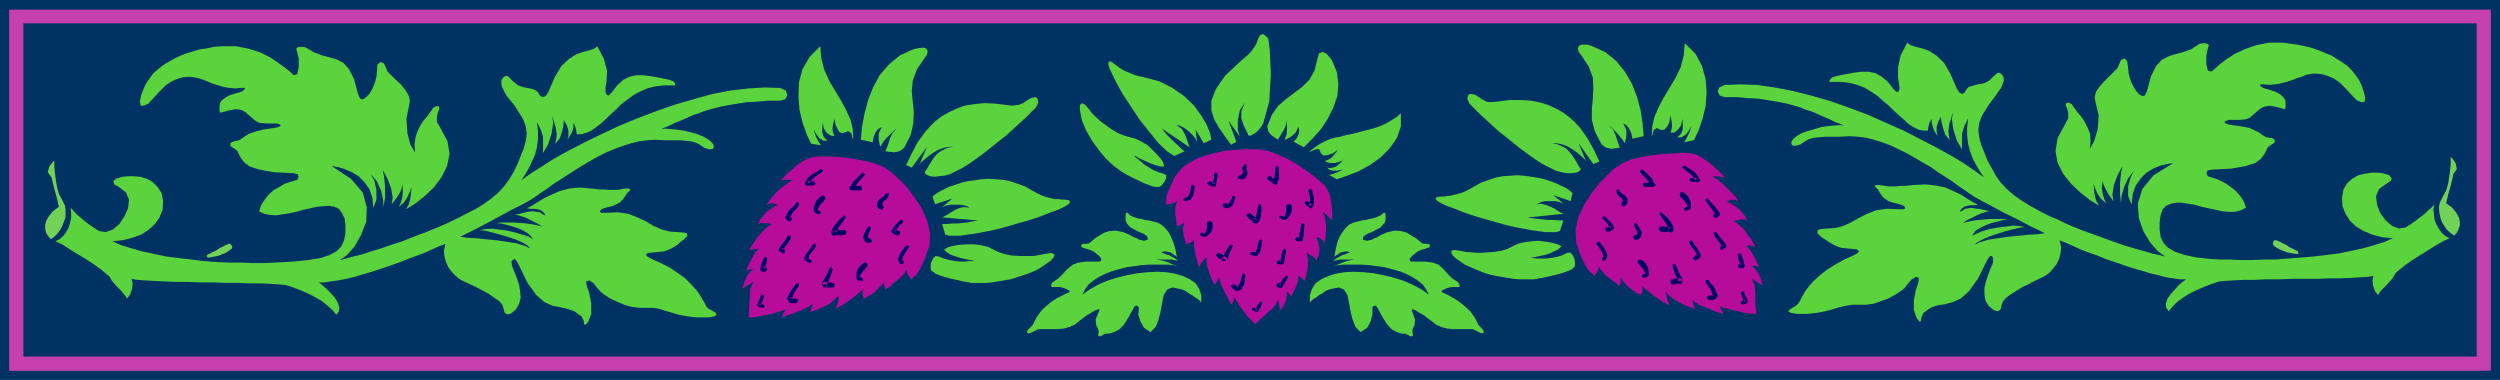 <svg xmlns="http://www.w3.org/2000/svg" width="4.922in" height="71.808" fill-rule="evenodd" stroke-linecap="round" preserveAspectRatio="none" viewBox="0 0 4922 748"><style>.pen1{stroke:none}.brush2{fill:#003363}.brush4{fill:#5bd33d}.brush5{fill:#b70c99}.brush6{fill:#006}.brush7{fill:#72d156}</style><path d="M0 702V0h4922v748H0v-46z" class="pen1 brush2"/><path d="M18 702V19h4886v711H18v-28z" class="pen1" style="fill:#c63faf"/><path d="M1482 702h3394V46H46v656h1436z" class="pen1 brush2"/><path d="m1597 283-9-19-8-23-6-25-2-27 1-27 7-26 14-24 21-21 2 24 6 23 10 22 12 20 12 20 10 19 8 18 4 18 1 20-1-2-3-11-6-4-7 3-5 1-3-1h-1l-2-2-3-5-4-8-2-12-3 11-1 9 1 7 3 7-7-1-8-5-6-9-2-12-1 11v10l3 8 7 7h-8l-8-5-6-8-5-9 4 13 5 10 4 6 1 2-19-3zm98-8 2-25 5-26 7-27 10-25 13-24 18-21 22-18 26-12 9-2 8-1h5l4 2 2 3v4l-1 5-4 5-16 24-8 22-2 21 2 20 2 21-1 22-5 23-13 25-5 4-5 3-5 1-5 1-5-1h-5l-4-1h-3l5-12 4-13 5-11 9-10-1 1-4 3-5 5-5 5-6 6-5 6-4 6-2 5-2-4-2-10v-12l6-13-7 4-5 6-4 10-2 10-23-5zm89 50 5-10 5-11 6-11 6-12 8-11 8-11 10-11 10-10 12-9 14-8 15-7 16-6 19-3 20-2 22 1 24 3 9 1 8-1 6-1 5-2 4-2 4-3 5-3 5-3 9-2 4 4 1 7-3 7-2 3-5 5-7 7-9 9-10 9-12 11-13 12-14 11-15 12-15 12-15 11-14 10-14 9-14 7-12 6-11 3-11 1-9 1-7-1-6-2-3-2-2-2v-3l2-2 5-9 5-8 5-8 5-6 7-6 7-4 9-4 11-2h-9l-10 2-11 4-10 6-10 7-8 7-7 6-3 6 16-38-30 41-11-5zm52 62 6-5 8-5 8-4 10-5 12-4 12-4 12-3 14-2 14-2 14-1 15 1 14 1 15 3 14 5 14 5 14 8 9 5 10 5 9 3 8 2 8 2h8l6 1h6l8 1 3 3-3 5-8 5-13 6-14 5-15 6-17 6-16 5-18 5-17 5-18 5-17 4-16 3-16 3-15 2-13 2h-22l-8-2-6-21h10l10-1h11l10-1 9-1 9-2 6-1 5-1-70-6 6-3 7-4 6-4 7-4 7-3 7-2h7l7 1-5-3-7-2-8-1h-19l-8 2-7 3-5 4 25-21-34 11-5-15zm23 104 7-4 11-3 12-2 15-1h14l14 2 13 3 10 5 10 5 12 4 14 3 15 1h29l12-2 10-2 13-2 6 3-1 5-6 7-10 7-10 7-11 6-12 5-12 4-12 4-13 4-12 2-12 2-12 2-11 1h-30l-9-2-7-1-13-3-13-3-11-3-9-3-8-3-5-4-4-3-1-5 1-10 4-8 5-5 6 1 10 4 11 3 11 2 10 1h10l8-1h6l4-1-8-1-9-2-10-2-9-3-9-3-7-4-5-4-2-3z" class="pen1 brush4"/><path d="m1602 309 13-1h18l20 1 23 3 23 4 21 5 20 8 15 10 14 13 16 16 15 20 14 21 11 24 6 25-1 25-9 26-9 20-7 11-6 5-5 5-3-4-3-5-3-5v-6l-3 6-5 6-6 6-6 5-7 5-5 5-5 4-4 3-2-4-1-5-1-4 1-4-4 7-5 5-6 6-5 5-6 4-6 3-4 3-4 2-2-5-1-6v-5l2-4-6 6-8 7-8 6-8 6-9 6-7 4-5 3-4 2 4-10 2-8v-8l-6 6-7 6-8 6-9 4-9 4-7 3-6 2-4 2 2-7 2-5 1-4 1-2-6 5-8 4-10 5-10 4-9 3-9 3-6 3-4 1 2-5 3-6 2-3 1-2-8 3-10 3-10 3-11 2-10 2-10 2-8 1h-6l1-19 1-19 1-17 6-15-8 5-7 4-4 3-2 1 3-12 5-11 6-9 7-6h-5l-4 1-4 1h-1l6-13 6-12 6-10 7-7h-5l-6 1-6 1h-2l4-7 5-7 5-8 6-7 6-7 6-6 6-5 6-3-5-2-9-1h-8l-5 3 3-7 4-6 5-6 5-6 6-4 6-4 5-3 5-2-5-3-6-1-6 1-5 3 5-8 6-8 8-9 8-8 9-6 7-6 7-4 4-1h-19l-6 1h-2l7-6 7-8 9-7 8-7 9-7 9-5 9-4 8-2z" class="pen1 brush5"/><path d="m1697 547-1-1h-3l-1-1 3-5 3-5 4-4 4-5 1-1 1-2v-2l-1-2-1-1-2-1h-2l-2 1-6 5-4 5-3 7-1 7v7l3 3 6 1h3l1-1v-3l-1-1-1-1zm-83-132h-1l-2-1h-1l-1-1 3-5 3-5 4-4 4-5 1-1 1-2v-2l-1-2-2-1-1-1h-2l-2 1-6 5-4 5-3 7-2 7v3l1 4 3 3 6 1h3l1-1v-3l-1-1-1-1zm0-81-8 5-8 5-7 6-5 8-1 1v4l1 1 2 1 1 1h3l1-1h-2 11l2-1 1-2v-2l-1-2-2-1h-3l-2-1h-3l-7 2 5-1h-1l2 6 2-5 5-6 6-5 6-4 6-4 1-1 1-1v-2l-1-1-1-1h-3l-1 1zm-46 65-4 6-5 4-5 5-4 6-1 2 2-1-2 1-1 2-1 1-1 2v3l2 1 1 2 2 1 1 1 2 1h2l1-1 1-2 1-2v-1l-1-2-1-1-1 1v1l-1 1-1 1v-5l1-2-2 5 1-1h1v-1h1l3-5h-1l4-5 4-4 4-5 3-5 1-1v-1l-1-1-1-1-1-1h-2l-1 1zm-17 66-4 6-4 6-5 6-4 6-1 1v3l1 1 1 1h1l2 1 1 1 1 1 1 1h2l1-1 1-1 1-2v-1l-1-2-1-1-4-3 1 1-1-1 1 5 3-4h-1l4-5 4-5 3-5 3-5v-4l-1-1h-4l-1 1zm16 94-4 6-4 5-4 6-3 7-1 2-1 1v3l1 1 1 4 1 1h1l3 2h10l2-1 1-2 1-1v-2l-1-2-2-1h-2l-8-1 2 1-1-1 2 4-1-3v-1l-1-1-1-1 1 5 2-6v1l1-6 4-6 3-5 4-5v-4l-1-1h-4l-1 1zm130-218-6 6-6 6-6 6-4 8v3l1 1 1 1h3l2-1 1-1 4-7 4-6 5-5 5-6 1-1 1-1v-1l-1-1-1-1-1-1h-2l-1 1zm-37 85-7 6-5 6-6 7-4 7-1 5v4l1 1 1 1 1 1h5v-1h17l1-1 2-1 1-2v-3l-1-2-2-1h-14l-9 2 6 1-1-1 2 3 1-4h-1v1l4-7 4-6 5-6 3-6h1l1-1v-2l-1-1-1-1-1-1-1 1-1 1zm-27 103-3 6-3 7-4 7-4 6v2l-1 2v1l1 2 2 1v1h1l-3-4v3l1 2 2 1h4l2-1 1-2v-3l-3 5h1-1l3 1h11l2-1 1-1v-5l-2-2h-3l-1-1h-3l-9-1h-2l-2 1-1 1-1 2v1h10v-2l-1-2-1-1h-1l3 2 3-6 3-7 2-6 2-7v-1l-1-2v-1h-4l-1 1v1zm-33-47-4 6-4 6-5 6-3 6v5-2 4h2l2 1 1 1 2 1 1 1 1 1h3l1-1 1-1v-2l-1-1-1-1v-1h-1l-1-1-3-2 1 3v-3l-1-1v3l2-5h-1v1l3-6 4-5 4-4 3-6v-3l-1-1-1-1h-2l-1 1-1 1zm-96 26-2 5-2 5-2 5-1 6v2l1 2 1 1h1l1 1h5l2-1 1-2 1-1v-2l-1-2-2-1h-5 1-1l4 4v-3l1-4 2-5 1-4v-7l-1-1h-3l-1 1-1 1zm280-24-7 8-6 9-3 10 4 8 2 1h3l1-1 1-1 1-2-1-1-1-2h-2v-1l2-7 3-6 4-6 4-5 1-1v-2l-1-1-1-1h-3l-1 1zm-12-50-4 4-5 5-4 5-3 5-1 1v2l1 2 1 1h2-2v-1l2 2 3 2 3 1h4l2-1 1-1v-5l-2-1h-1l-1-1h-3l-5-3 3 5 2-3 2-4 3-4 3-3 4-4 1-1v-2l-1-1-1-1-2-1-1 1-1 1zm-274 148-1 4-2 4-2 4-1 4 1-1h-1v1h-1v4l1 1h1l1 1-2-2 1 1v1h1v1h5l1 1h3l1-1 1-1v-1l-1-2-1-1-1-1-3-1h-3l2 1v-1l-1-1h-2l1 6 3-6 1-3 2-3 1-3 1-3v-3l-1-1h-4l-1 1z" class="pen1 brush6"/><path d="m1676 374 4 1h14l2-1 1-2v-3l-1-2-2-1h-14l-4 1h-1l-2 1-1 2v2l1 1 2 1h1zm68 7-2 4-3 2-3 2-4 3-3 3-1 3-1 4v4l1 2 1 2 2 1 3 1 1 1 2-1h1l1-2 1-1v-2l-1-1-1-1-1-4 2-4 4-3 3-2 1-2 1-2 1-2 1-2v-3l-1-1h-4l-1 1zm-35 66-3 4-2 4-2 4-2 4v7l1 1-1-1 1 1v2h1l1 1-1-2v2l1 1 1 1 1 1 1 1h7l2-1 1-1v-3l-1-2-2-1-4-2h-1l3 2-1-2v-1h-1l-1-1 1 2v-2h-1v-1l1 3v-4l1-3 1-4 2-3 1-3 1-1v-1l-1-1-1-1-1-1h-2l-1 1z" class="pen1 brush6"/><path d="m1163 371 9 1 9 1h9l9 1h15l7-1 5-1 9-1 5 1 1 2-4 4-3 3-2 3-3 5-3 4-5 5-7 4-9 4-13 3-8 3-3 4 2 3h10l24-1 20 3 18 7 17 8 15 9 16 7 16 4 17 1 11 1 6 2v5l-7 7-6 4-5 5-6 4-7 4-7 3-8 3-10 1-11 1-9 1-5 2 1 4 8 5 20 9 18 9 16 11 14 10 12 12 10 11 7 10 6 10 4 7 3 6 4 4 8 4 6 4 2 4-5 3-11 2h-22l-18-2-17-3-14-4-14-4-12-4-13-2h-27l-15-2-14-4-14-6-13-6-11-7-9-7-6-7-8-10-8-5-6 2 1 8 5 15 4 20v21l-6 16-6 6-2-2-1-7-4-8-14-10-14-5-14-3-15-3-16-7-16-14-18-25-19-39-5-7-4 1-3 4 1 8 2 6 4 9 4 11 4 12 2 13 1 12-3 12-6 11-11 9-7 1-5-4-2-9-2-6-6-7-9-6-11-8-13-7-13-7-13-6-13-6-7-4-7-6-7-7-7-9-5-11-3-11-1-12 3-13-13 5-13 6-16 7-16 6-16 6-18 7-17 6-18 6-18 6-17 5-17 5-16 4-16 3-14 2-13 2h-11l7 6 8 7 8 8 8 9 6 10 3 9-1 8-5 7-7-9-10-9-11-9-14-8-13-7-14-6-13-5-11-4-8-2-12-1-15-1-19-1h-22l-23-1h-25l-25-1h-26l-25-1h-25l-22-1-21-1-17-1-15-1-10-2 2 9-1 11-4 11-6 8-3-5-4-5-5-6-5-5-5-5-5-6-4-5-3-6-7-6-11-9-14-10-15-10-17-10-16-10-14-9-13-6 8-4 7-6 6-8 5-9 3-10 2-10v-10l-1-9 3 3 4 5 5 5 7 6 7 6 9 7 10 7 11 7 13 2 14-5 13-11 10-15 7-16 2-17-6-14-14-11-9-5-2-6 5-5 13-4 10-1h12l13 1 13 4 11 6 10 10 8 12 3 16-1 17-6 15-9 13-12 11-15 10-17 6-20 5-20 2 18 8 20 6 21 6 23 5 24 5 24 3 25 3 25 3 25 2 25 1h24l23 1h23l20-1 20-1 17-1 29-3 24-4 18-6 13-7 10-10 5-11 3-14v-17l-2-14-5-10-6-8-9-4-10-2-11 1-13 1-13 3-14 3-14 4-14 3-13 2-13 2-12-1-11-2-10-5 4-12 7-11 8-10 10-9 11-6 10-6 9-3 7-2 9-3 3-6-2-5-8-2-39-2-28-5-19-6-11-8-7-9-4-8-3-6-5-4-8-5-1-6 5-3 8-2 5-1 3-2 4-3 6-4 7-4 12-4 15-4 21-3 6-1 5-2 2-1v-2l-3-2-5-1h-21l-12-1-8-4-7-6-7-6-7-6-8-4-11-1-15 3-11 3-4 1-1-4v-9l1-6 3-5 5-4 6-4 6-3 7-2 6-2 5-1 7-3 4-4v-2h-7l-12 1-12-1-11-2-10-3-10-3-10-4-10-4-9-3-10-2-10-1-11 1-10 3-12 5-12 8-12 12-14 15-8 9-9 4h-6l-2-8 3-13 4-11 5-11 7-10 7-10 9-8 10-8 11-7 11-6 12-6 13-5 13-4 14-4 14-2 14-3 15-1h28l25 5 22 7 20 10 16 11 14 10 10 8 6 6 7-2 3-14v-17l-3-13-2-6 3-3 6-1 9 1 17 10 16 6 15 4 14 4 13 7 11 12 10 20 8 30 4 8 5 2 6-4 7-7 6-10 5-12 3-12 1-10 1-14 6-5 7 3 4 9 3 7 7 7 9 9 10 9 8 10 7 11 3 11-2 11-5 25 2 28 6 23 9 15-1-16 2-14 4-12 6-12 6-9 7-8 5-7 3-4 4-6 6-3h5l1 5-3 7-2 9v10l7 12 14 26 4 25-5 24-11 22-15 20-18 17-19 15-18 11 5-8 3-10 2-12 1-14-3 9-5 11-7 11-10 8 4-8 3-10 1-13-1-14-1 7-3 9-7 11-10 13 2-13-3-18-7-19-10-18 3 13 2 20v22l-3 18-1-15-4-17-8-18-12-14 7 13 4 18v19l-6 16-2-20-6-17-10-14-11-11-13-8-14-6-13-4-13-2 38 25 23 27 8 29-1 28-10 26-13 23-15 17-14 10 12-3 14-4 17-4 18-6 20-6 20-7 22-7 22-9 22-8 22-9 21-9 21-10 19-10 18-9 16-10 14-10 14-12 12-13 10-14 9-15 7-15 6-15 6-15 4-15 2-14-2-14-5-14-8-13-8-13-9-11-8-10-5-9-5-12v-9l3-5 4-3 3-1 3 1 3 3 4 4 4 4 4 3 5 4 6 2 6 2 6 1 5 1 5 1 5 2 3 2 3 2 1 3 4 5 5 2 5-2 5-7 13-30 13-22 15-14 14-9 14-5 12-3 9-3 7-5 13 25 6 23-1 21-2 13v8l2 5 4 2 6-6 11-14 12-11 12-6 13-3h15l15 2 17 3 19 4 8 3 3 4v4h-23l-17 2-15 4-14 6-13 7-12 9-12 9-10 10-11 10-9 9-10 9-9 7-10 7-9 4-10 3h-10v-3l-1-6-2-7-3-7v6l-1 8-4 9-7 11 2-8v-10l-3-10-6-11-1 12-3 12-4 12-9 11 2-10 1-9-2-13-7-23 2 14-3 20-7 22-10 17v-32l-4-13-8-16 2 18v16l-2 16-4 15-6 13-6 13-7 12-8 12 18-13 22-14 25-16 29-16 31-16 33-16 34-16 36-15 37-14 37-13 38-11 36-10 36-7 35-4 32-2 31 1 11 5 3 9-4 8-10 3h-24l-22 2-20 1-19 3-18 3-16 3-15 4-14 4-13 5-12 4-11 5-11 5-11 4-10 5-9 4-10 4 8-1 11 1 12 1 14 2 13 3 14 4 12 5 10 6 7 6 3 5v4l-2 3-5 1-5-1-6-2-6-4-6-4-7-3-8-2-10-1-12-1h-29l-19-1-16 1-16 2-16 4-16 5-16 6-17 7-16 8-16 9-15 9-16 10-14 9-14 9-14 9-12 9-12 8-10 7-9 6-16 9-22 11-24 13-24 13-23 12-18 9-12 6 13 2 18 1 20 2 21 2 20 3 19 3 16 5 11 5-6-6-10-6-14-6-15-5-17-5-15-4-13-3-10-1 10-2 14-1 15 2 16 2 16 4 14 4 12 4 8 5-3-5-6-6-8-5-10-5-12-4-11-3-12-3-10-1 10-1h25l13 1 13 1 12 2 10 2 7 2-9-6-8-4-8-4-8-4-7-2-6-2-5-1h-3l9-2 8-2 8-2 7-1h6l6 1 6 1 4 3 6 3v-2l-3-4-5-4-6-2-7-1h-8l-7-1 10-5 11-7 13-8 15-7 16-7 19-5 20-2 22 2zm1155 153-8-2-10-1h-38l-15 1-14 2-15 2-15 4-14 4-13 5-12 6-11 7-10 8-7 10-5 10 14-10 16-9 18-8 19-6 20-5 21-4 20-2 19-1 19 1 17 3 16 5 13 6 11 8 7 11 4 12v15l-3-4-5-4-5-3-5-4-6-3-5-4-6-3-6-2-16-3-10 4-7 11-3 15-3 17-4 16-6 15-10 10-13-9-7-13-4-13 1-9v-5l-3-3h-4l-3 4-11 20-9 14-9 9-8 4-8 3-6 1h-5l-4 2-5 3h-4l-1-3 1-5-1-6-4-8-1-11 7-17 1-3h-3l-6 2-8 5-9 5-9 7-8 6-6 5-11 5-12 3-12 1h-37l-4 2-4 2-4 2-4 2h-4l-2-1v-3l4-5 7-7 7-14 9-13 10-10 11-9 11-7 10-5 8-4 5-2 2-2-1-2-4-2-4-2-6-2-6-1h-14l-2-2 1-4 3-4 11-7 8-8 6-7 7-6 7-6 11-4 15-2h28l2-3v-3l-4-5-5-4-6-5-7-3-7-2-9-3-2-4 4-3h7l5-1 5-4 7-6 8-5 10-6 10-3 13-1 14 3 8 3 6 3 7 4 6 2 5 3 5 1 4 1 4-1 3-1 1-3-2-4-5-4-4-2-6-2-6-3-5-3-6-3-5-5-3-4-2-6v-9l1-5h3l3 3 2 2 4 2 5 2 6 2 7 1 7 2 8 1 8 2 8 2 8 4 7 6 7 8 5 9 5 12 4 13 3 16-2-2-3-2-3-2-4-3-4-1-5-1h-5l-5 2 3 1 3 1 4 2 5 1 5 3 4 2 5 3 4 4-3-1-5-1-4-1h-33 3l5 1 6 1 7 2 6 2 6 3 6 2 5 2zm308 0 8-2 10-1h38l15 1 14 2 15 2 15 4 14 4 13 5 12 6 11 7 10 8 7 10 5 10-14-10-17-9-18-8-19-6-20-5-20-4-20-2-20-1-18 1-18 3-15 5-13 6-11 8-7 11-4 12v15l3-4 5-4 5-3 5-4 6-3 5-4 6-3 6-2 16-3 10 4 7 11 3 15 3 17 4 16 6 15 10 10 13-9 7-13 3-13v-14l3-3h4l3 4 11 20 9 14 9 9 8 4 7 3 6 1h5l4 2 6 3h4l1-3-1-5v-6l4-8 1-11-6-17-1-3h3l5 2 8 5 9 5 9 7 8 6 6 5 11 5 12 3 12 1h38l4 2 4 2 4 2 4 2h4l1-1v-3l-3-5-7-7-7-14-9-13-11-10-11-9-11-7-9-5-8-4-5-2-2-2 1-2 4-2 4-2 6-2 6-1h14l1-2-1-4-3-4-11-7-8-8-6-7-6-6-7-6-11-4-15-2h-28l-3-3 1-3 4-5 5-4 6-5 7-3 7-2 9-3 2-4-4-3h-7l-5-1-5-4-7-6-9-5-9-6-11-3-13-1-14 3-7 3-7 3-6 4-6 2-5 3-5 1-5 1-4-1-3-1-1-3 2-4 6-4 4-2 6-2 5-3 6-3 6-3 4-5 4-4 2-6v-9l-1-5h-3l-3 3-3 2-4 2-5 2-6 2-6 1-8 2-8 1-8 2-8 2-8 4-7 6-6 8-6 9-5 12-3 13-3 16 2-2 3-2 3-2 4-3 4-1 5-1h5l5 2-3 1-3 1-4 2-5 1-5 3-4 2-5 3-4 4 3-1 5-1 4-1h33-4l-5 1-6 1-6 2-6 2-7 3-5 2-5 2z" class="pen1 brush4"/><path d="m412 507 5-1 6-1 5-1 6-2 5-2 5-2 5-3 5-4 2-1 1-2v-3l-1-2-2-2-2-1h-2l-2 1-5 2-5 3-5 2-4 3-5 3-5 2-5 3-5 2-1 1-1 1v2l1 1 1 1h3zM107 316v13l2 19 3 19 4 15 5 9 4 8 3 6 1 7v16l-3 8-3 8-4 8-6 8-6 6-7 5-5-6-4-6-2-8v-8l2-8 5-9 8-10 12-9-4-17-5-18-4-16-1-6-8-11 3-11 6-8 4-4z" class="pen1 brush7"/><path d="m3335 276 9-19 8-23 6-25 2-27-2-26-7-26-13-24-21-21-2 24-6 23-10 21-12 20-12 20-10 19-8 19-4 18-1 20 1-3 3-10 6-4 6 3 5 1 3-1h1l2-2 4-5 4-9 2-12 2 11 1 9-1 7-2 7h7l8-6 6-9 2-12 1 11v10l-3 8-8 8 9-1 8-5 6-8 5-9-4 13-5 10-4 7-1 2 19-4zm-99-8-2-25-4-26-7-26-10-26-14-24-17-21-21-17-26-12-9-3h-13l-4 2-2 3v4l1 5 4 5 16 24 8 22 1 21-1 20-2 21v21l6 23 13 25 5 4 5 3 5 1 5 1 5-1h5l3-1h3l-4-12-4-12-5-12-9-9 1 1 4 3 4 4 6 6 5 6 5 6 4 5 2 5 2-4 2-10v-12l-6-13 7 4 5 7 4 9 2 10 22-5zm-87 50-5-10-5-11-6-11-6-11-8-12-8-11-10-11-11-10-12-9-14-8-15-7-16-5-19-4-20-1h-22l-24 3-9 1h-7l-6-1-5-3-4-2-4-3-5-3-5-3-9-1-4 3-1 7 3 7 2 3 5 5 7 7 9 9 10 9 12 11 13 12 14 11 15 12 15 12 15 11 14 10 14 9 14 7 12 6 11 3 11 2h9l7-1 5-1 4-3 2-2v-2l-2-2-5-9-5-8-5-8-6-7-6-6-8-4-9-4-11-2h9l11 2 11 4 10 6 10 7 8 7 7 7 3 6-16-39 29 41 12-5zm-53 62-6-5-7-5-9-4-10-5-11-4-12-4-13-3-13-2-14-2-14-1-15 1-14 1-15 3-14 5-14 5-14 8-9 5-10 5-9 3-8 2-8 2-8 1-6 1h-6l-8 1-3 3 3 4 8 5 13 6 14 5 15 6 17 6 16 5 18 5 17 5 18 5 17 4 16 3 16 3 14 2 14 2h21l8-2 7-21h-10l-10-1h-11l-10-1-9-1-9-1-6-1-5-1 70-7-6-3-7-4-6-4-7-3-7-3-7-2-7-1-7 2 5-3 7-3 8-1h19l8 2 7 3 5 4-25-21 34 12 4-16zm-22 105-7-4-11-3-12-2-15-2-14 1-14 2-13 3-10 5-10 5-13 4-14 2-14 1-15 1-14-1-12-1-10-2-13-2-6 2 1 6 6 7 10 7 10 7 11 5 12 5 12 5 12 4 13 3 12 2 12 2 12 2 11 1h30l9-2 7-1 13-3 13-3 11-3 9-3 8-3 5-3 4-4 1-5-1-10-4-8-5-5-6 1-10 5-11 3-11 2-10 1h-18l-7-1-4-1 8-1 10-2 9-2 10-3 8-4 7-3 5-4 3-3z" class="pen1 brush4"/><path d="m3330 302-13-1-18 1-21 1-22 2-23 4-21 5-19 8-15 10-14 13-16 17-15 19-14 22-11 23-6 25 1 26 9 26 9 19 7 11 6 5 5 5 3-4 3-4 2-6 1-5 3 6 5 6 5 6 7 5 6 5 6 4 5 4 3 3 2-4 1-4v-9l4 7 5 6 5 5 6 5 6 4 5 4 5 2 3 2 3-5 1-6v-5l-2-3 6 6 8 6 8 7 8 5 8 6 7 4 6 3 4 2-4-10-2-8-1-6v-2l6 7 8 6 8 5 9 5 9 4 7 3 6 2 4 2-2-7-2-6-1-4-1-2 6 5 8 5 10 4 10 4 9 4 9 3 6 2 4 1-2-5-3-5-2-4-1-1 8 3 10 2 10 3 11 2 10 3 10 1 8 1h6l-2-19v-18l-1-18-6-15 8 6 7 4 4 3 2 1-3-13-5-11-7-9-6-5 5-1 4 1 4 1h1l-6-13-6-12-6-9-7-7 5-1 6 1 5 1h2l-4-6-4-8-6-7-5-8-6-7-7-6-6-5-6-3 6-1 9-2h8l5 3-3-7-4-6-5-6-6-6-6-4-6-4-5-3-5-2 5-3 7-1 6 1 5 3-5-8-7-8-8-8-8-8-8-7-8-6-6-4-5-1h11l9 1 6 1h2l-7-7-7-7-9-8-8-7-9-6-9-6-9-4-8-2z" class="pen1 brush5"/><path d="M3235 540h1l2-1h1l1-1-3-5-3-5-4-4-4-4-1-2-1-2v-1l1-2 1-1 2-1h2l2 1 6 4 4 6 3 6 1 7v7l-3 3-6 2h-1l-2-1-1-1v-3l1-1 1-1zm83-131 1-1 2-1h1l1-1-3-5-3-5-4-4-4-4-1-2-1-2v-1l1-2 1-2 2-1h2l2 1 6 5 4 5 3 7 1 7v7l-3 3-6 2h-1l-2-1-1-1v-3l1-1h1zm0-82 8 5 8 5 7 7 5 8 1 1v3l-2 1-1 1-1 1h-3l-1-1h2-11l-2-1-1-1v-3l1-2 2-1h8l7 1h-5l1-1-2 6-3-4h1l-5-6-6-5-6-5-6-4-1-1-1-1v-1l1-1 1-1 1-1h2l1 1zm46 66 4 5 5 5 4 4 4 6 2 3-2-2 2 1 1 2 1 1 1 2v4l-1 1-2 1-1 1-2 1-2 1h-2l-1-1-2-1v-3l1-2 1-1 1 1 1 1v1l1 1v-6l-1-2 2 5h-2v-1h-1v-1l-3-4-3-5-4-5-4-5-3-5-1-1v-2l1-1 1-1h2l1 1 1 1zm16 65 4 6 5 6 5 6 4 6 1 1v3l-1 1-1 1h-1l-1 1-2 1-1 1-1 1h-1l-2-1-1-1-1-1v-2l1-1 1-1 4-3h-1v5l-3-5h1l-4-5-4-5-3-4-3-6-1-1v-2l1-1 1-1h4v1zm-16 94 4 6 5 5 4 6 2 7 2 3 1 1v3l-1 1-2 3v1h-1l-3 2-2 1h-5l-2-1h-2l-2-1-1-2v-2l1-2 2-1h2l8-1h-3l2-1-3 4 2-2v-2l1-1v-1 5l-3-5h1l-2-6-3-5-4-5-3-6-1-1v-2l1-1 1-1h3l1 1zm-130-218 7 6 6 6 6 6 3 8v3l-1 1-1 1h-2l-2-1-1-1-4-6-4-6-6-5-5-6-1-1v-3l1-1 1-1h3zm38 85 7 6 6 6 5 7 4 7 1 5v4l-1 1-1 1-1 1-2 1h-1l-2-1v-1h-4l-4 1h-5l-4-1-1-1-2-1-1-2v-3l1-2 2-1h11l3 1 9 1-6 1 1-1-2 4-1-4h1l-4-6-4-7-5-6-3-6h-1l-1-1v-2l1-1 1-1h2l1 1zm27 103 3 6 3 7 3 7 4 6v1h1v5l-1 2-1 1h-1l3-4v2l-1 1-1 2-2 1h-3l-2-1-1-2-1-2 4 5-1-1h1l-3 1h-3l-3 1h-5l-2-1-1-2v-4l1-1 1-2h3l1-1h3l9-1h2l1 1 2 1 1 2v2-1h-10v-2l1-1 1-1 1-1-3 2-3-6-3-7-2-6-2-7v-2l1-1 1-1h3l1 1v1zm33-47 4 6 4 6 4 6 3 6 1 2v2l-1 1 1-1v2l-1 1v1l-1 1-1 1-2 1-1 1-2 1-1 1h-2l-1-1-1-1-1-1v-3l1-1 1-1 1-1 1-1 3-2-1 3v-3l1-1v3l-2-5 1 1v1l-3-6-4-5-4-5-3-6v-3l1-1h4l1 1zm96 26 2 5 2 5 1 6 2 5v2l-1 2-1 1-1 1h-7l-2-1-1-2v-2l1-2 2-1 1-1h4-1l-3 4v-3l-1-4-2-5-1-4v-7l1-1h3l1 1 1 1zm-279-24 7 8 6 10 3 9-5 9-1 1h-3l-1-1-1-1v-3l1-1v-1l1-1h1v-1l-2-6-3-6-4-6-4-6-1-1v-1l1-1 1-1 1-1h2l1 1zm12-50 4 5 5 4 4 5 3 5 1 2v1l-1 2-2 1-1 1 1-1-2 1-2 2-3 1h-4l-2-1-1-1v-5l1-1h3l1-1h1l6-2-3 5-2-4-2-4-3-4-3-3-4-4-1-1v-2l1-1 1-1h3l1 1zm273 149 1 4 2 4 2 4 1 4-1-2h1v1h1v4l-1 1-1 1h-1l2-1-1 1h-1v1h-1l-3 1h-5l-1-1-1-1v-1l1-2 1-1h1l3-2h2l-2 1 1-1h1v-1h1v6l-4-6-1-3-1-3-1-3-1-3v-3l1-1h3l1 1 1 1z" class="pen1 brush6"/><path d="m3256 367-4 1h-14l-2-1-1-2v-3l1-1 2-1h14l4 1h1l1 1 1 1v2l-1 1-1 1h-1zm-68 7 2 4 3 3 3 2 3 2 3 3 2 3v9l-1 2-1 1-2 2-2 1h-3l-1-1-2-1v-3l1-2 1-1 1-4-2-3-3-3-4-3-1-2-1-2-1-1v-7h4l1 1zm35 67 2 4 3 4 2 4 2 4v6l-1 1v1-2 2l-1 1v1h-1l1-1-1 2v1h-1l-1 1h-1 1l-1 1h-1l-2 1h-4l-2-1-1-2v-3l1-2 2-1 4-2h1l-3 2 1-1v-1h1v-1l1-1-1 3v-3h1l-1 2v-4 1l-1-4-1-3-2-3-1-4-1-1v-2l1-1 1-1h2l1 1 1 1z" class="pen1 brush6"/><path d="m3769 364-9 1-9 1h-9l-9 1h-15l-7-1-6-1-8-1-5 1-1 2 4 4 3 3 2 4 3 4 3 5 5 4 7 5 9 3 13 3 8 3 3 4-2 3h-10l-24-1-21 3-18 7-16 8-16 9-15 7-16 4-17 1-11 1-6 2-1 6 7 7 6 4 6 4 6 4 7 4 7 3 8 3 10 1 11 1 9 1 4 2v4l-8 5-20 9-18 10-16 10-14 11-12 11-10 11-7 10-6 10-4 8-4 6-4 4-7 4-6 4-2 3 5 3 11 2h22l18-2 16-3 15-4 13-4 13-3 13-2h27l15-2 14-5 14-5 13-7 11-7 9-7 5-7 9-10 8-5 6 2-1 9-5 15-4 20v20l6 16 6 7 2-3 1-7 4-8 14-10 14-5 14-2 15-4 16-7 16-14 18-25 19-38 5-7h4l2 5v7l-2 6-4 9-4 11-4 12-3 13v13l2 12 7 11 10 8 8 2 5-4 2-9 2-6 6-7 9-7 11-7 13-8 13-6 13-7 13-6 7-4 7-5 7-8 7-9 5-10 3-12 1-12-3-13 12 5 14 6 15 7 16 6 17 6 17 7 18 6 17 6 18 6 18 5 16 5 17 4 15 4 14 2 13 2h12l-7 5-8 7-8 9-8 9-6 9-3 9 1 8 5 7 7-9 9-9 12-9 13-8 14-7 14-6 13-5 11-4 7-2 12-1 16-1 19-1h21l23-1h25l26-1h51l24-1h23l20-1 18-1 15-1 10-2-2 8 1 11 4 11 6 8 3-5 4-5 5-5 5-5 5-6 5-5 4-6 3-6 7-6 11-9 14-10 16-10 16-10 16-10 14-8 13-6-8-4-7-6-6-8-5-9-4-10-1-10-1-10 2-9-3 3-4 4-6 5-6 6-8 6-9 7-10 7-11 7-13 2-13-5-13-11-11-15-6-16-2-17 6-14 14-10 9-6 2-5-5-6-13-4-10-1h-12l-13 2-13 3-12 7-10 9-7 12-3 16 1 17 6 15 9 14 12 11 15 9 17 7 19 5 21 2-18 8-20 6-21 6-23 5-24 5-24 3-25 3-25 2-25 2-25 2h-24l-24 1h-22l-21-1h-19l-17-1-29-3-24-5-18-6-14-8-9-9-6-12-2-14v-16l2-14 4-11 7-7 9-4 10-2h11l12 2 14 2 13 4 14 3 14 3 14 3 13 1h12l11-3 10-5-4-12-7-11-9-10-10-8-10-7-10-5-9-4-7-2-9-3-3-6 2-5 8-2 39-2 28-5 19-6 11-8 7-9 4-8 3-6 5-4 8-5 1-5-5-4-8-1-5-1-3-2-5-3-5-4-8-4-11-5-15-3-21-3-6-1-5-2-2-2v-2l3-1 5-2h21l12-1 8-3 7-6 7-6 7-6 8-4 11-2 15 3 11 3 4 1 1-4v-9l-1-6-4-5-4-4-6-4-7-3-6-2-6-2-5-1-7-3-4-3v-3h6l12 1 12-1 11-2 11-3 10-3 10-4 10-3 9-4 10-2h10l11 1 10 3 12 5 12 8 12 12 14 15 8 8 9 4h6l2-8-3-12-4-12-5-11-7-10-7-9-9-9-10-7-11-7-11-7-13-5-12-5-14-5-13-3-14-3-15-2-14-2h-28l-25 5-23 8-19 9-17 11-13 10-10 9-6 5-7-2-3-13v-17l3-14 2-6-3-3-6-1-9 1-17 11-17 6-15 4-13 4-13 7-11 12-10 20-8 30-4 8-5 1-6-3-7-8-6-10-5-12-3-12-1-10-2-14-5-5-7 3-4 9-3 7-7 7-9 9-10 10-9 10-7 10-3 11 2 11 6 25-2 28-7 23-8 15 1-16-1-14-5-12-6-12-6-9-7-8-5-7-3-4-4-6-6-3-5 1-1 4 3 7 2 9v10l-7 13-14 26-4 25 4 23 11 22 16 20 18 17 19 15 18 11-5-8-3-9-2-12-1-14 3 9 5 11 7 10 10 8-4-8-3-10-2-13 2-14 1 7 4 9 6 11 10 14-2-14 3-18 7-19 10-18-3 13-2 20v22l2 18 1-14 5-18 8-17 11-14-6 12-5 18v19l7 17 2-21 6-17 10-14 11-11 13-8 14-6 13-3 13-2-39 24-22 27-9 29 2 28 9 26 14 23 15 17 14 10-12-3-14-3-17-5-18-5-20-6-20-7-22-8-22-8-22-8-22-9-21-10-21-9-19-10-18-10-16-10-14-10-14-12-12-13-10-14-8-15-8-14-6-16-6-14-4-15-2-15 2-14 5-14 8-13 8-12 9-12 7-10 6-8 5-13v-8l-3-5-5-4h-2l-3 1-3 3-4 3-4 4-4 4-5 3-6 3-6 1-6 1-5 1-5 2-5 1-4 2-2 2-2 3-3 5-5 3-5-3-5-7-13-30-13-22-15-14-14-9-14-5-12-3-10-3-7-5-13 25-5 23v21l2 13 1 8-2 6-4 1-6-6-11-14-12-10-12-7-13-3h-15l-15 2-17 3-19 4-8 3-4 5v3h23l17 2 15 4 15 6 13 8 12 8 11 10 11 9 10 10 10 9 10 9 9 8 9 6 10 5 9 2h10v-3l1-6 2-7 4-7v6l2 8 3 9 7 11-2-8v-10l3-10 5-10 2 12 3 11 4 12 9 11-2-9-1-9 2-14 7-23-2 14 3 20 7 22 10 17v-31l4-14 8-16-2 18v16l2 16 4 15 5 14 7 13 7 12 8 12-18-13-22-15-25-15-29-16-31-16-33-17-34-15-36-16-37-14-37-13-38-11-36-9-36-7-35-5-32-1-31 1-11 5-3 8 4 8 10 3h24l22 2 20 1 19 3 18 3 16 3 15 4 14 4 12 5 13 4 11 5 11 5 10 4 10 5 10 4 10 4-8-1-11 1-12 1-14 2-13 4-14 4-12 4-10 6-7 6-3 5v4l2 3 4 1 6-1 6-2 6-4 6-4 7-3 8-2 10-1 12-1h29l19-1 16 1 16 2 16 4 16 5 16 6 17 8 16 8 16 9 15 9 16 9 14 10 14 9 14 9 12 9 12 8 10 7 9 6 16 9 21 11 24 13 25 12 22 12 19 9 12 6-13 2-18 1-20 2-21 2-21 3-19 3-16 5-11 5 6-5 11-6 14-6 15-5 16-5 15-4 13-3 10-1-10-2-13-1-15 2-16 2-16 3-14 4-12 5-8 4 3-5 5-6 9-5 10-5 11-4 12-3 11-3 10-1-10-1h-25l-13 1-12 1-12 2-10 2-7 2 8-6 9-4 8-4 8-4 6-2 6-2 5-1h3l-8-2-8-2-8-1-7-1-6-1-6 1-6 1-4 3-6 3v-1l3-5 5-4 6-2 7-1h7l7-1-9-5-12-7-12-8-15-7-16-7-19-4-20-2-22 1z" class="pen1 brush4"/><path d="m4520 500-6-1-5-1-6-1-5-2-5-2-5-2-5-3-5-3-2-2-1-2v-3l1-2 1-2 2-1h3l2 1 5 2 5 3 5 2 5 3 4 3 5 2 5 3 5 2 1 1v1l1 2v1l-1 1h-4zm305-191v14l-2 19-3 19-4 14-5 9-4 8-3 6-2 7v8l1 8 2 9 3 8 5 8 5 7 7 6 7 5 5-6 3-6 3-8v-8l-2-8-5-9-8-10-12-9 4-17 5-18 4-16 1-6 7-10-2-11-6-9-4-4z" class="pen1 brush7"/><path d="m2632 353 20-7 23-9 22-12 21-15 18-18 14-20 8-23v-26l-9 8-10 6-10 6-11 5-11 4-11 3-12 3-11 3-12 3-11 2-11 3-11 2-10 3-9 4-8 4-8 5-11 8-4 4v1l3-2 4-2 6-2 4-1 3 2 2 6 3 3 2 2h4l6-1 9-3 10-7-6 8-6 7-6 4-7 3 2 2 4 1 4 1h10l6-2 6-2 5-4-4 4-3 4-4 3-3 3-4 2-4 1-5 1-6-1 3 3 3 2 5 1h9l6-1 5-1 5-2-7 3-6 3-5 2-5 2-4 1-3 1h-3l16 9zm-65-63 17-17 16-18 14-21 11-22 8-23 2-24-3-23-10-24-10-12-8-4-7 3-3 10-6 24-10 18-14 14-16 12-16 12-15 13-13 18-9 23 2 10 6 7 7 5 6 4 6-10 6-10 4-10 1-11v5l1 12-1 14-4 10 4-1 9-5 9-8 5-11 2 6-1 8-4 8-6 7 20 11zm-143-5-12-16-11-16-10-17-6-18v-20l9-23 18-26 31-29 7-6 7-6 5-5 4-5 4-6 3-5 2-5 2-6 4-7 6-2 5 4 5 5 3 23 2 47-3 53-12 44-5 8-6 7-5 4-5 3-4 2h-3l-2-1v-2l-8-16-5-14v-15l7-17-10 15-4 20v19l4 13-22-31 15 41-10 6zm-39-10-3-14-7-17-11-18-14-19-19-18-23-16-26-13-30-8-10-2-10-3-9-4-8-3-7-4-6-4-5-4-4-3-6-4h-4l-1 5 2 8 11 23 14 26 17 26 18 27 19 24 18 22 17 16 14 9 20-9-7-6-7-7-7-6-7-7-6-6-5-6-4-5-3-3 56 38-4-12-5-13-6-11-11-8 6 1 6 3 7 4 7 6 6 6 5 6 3 6 1 5-3-28 16 27 15-7zm-93 52-2-7-5-8-8-9-9-9-10-9-12-7-11-5-11-3-11-3-12-5-12-7-11-8-11-8-10-9-8-8-5-7-8-9-6-3-4 4v9l4 21 9 21 11 19 13 18 14 17 15 14 15 11 13 8 12 6 11 5 10 5 9 3 7 3 7 1h6l4-2 6-7 4-8v-6l-5-3-10-3-10-4-10-6-8-5-7-6-6-5-5-4-2-3 7 4 8 4 9 4 9 4 8 3 8 2 6 1 4-1z" class="pen1 brush4"/><path d="m2609 366-9-8-13-11-15-11-18-12-19-11-20-9-19-7-18-3h-31l-12 1-12 1-13 1-13 3-13 3-13 4-12 4-11 6-11 6-10 8-8 9-7 10-5 11-8 18-3 10v14l5-1 6-1 5-2 5-3-3 12v14l2 14 1 9 5-1 4-2 4-3 2-3-3 13 1 13 3 11 2 8 5-2 5-2 4-4 1-3 1 16 3 17 4 15 3 8 4-8 5-6 3-4 2-1 1 15 5 16 6 15 4 8 4-5 3-5 1-4 1-1 4 14 8 17 8 15 5 8 2-4 2-5 1-4 1-1 4 7 4 7 6 8 5 7 6 8 6 6 5 5 5 4 6-6 6-6 7-6 6-6 7-5 5-6 4-6 3-7 2 8 1 7 2 4v2l7-10 4-10 2-10-1-7 4 3 3 3 1 3 1 1 6-12 5-11 3-10v-8l4 2 4 4 3 3 1 2 4-13 3-16v-15l-3-12 6 3 7 4 5 4 2 4 5-12 1-13-3-12-4-9 6 1 5 3 4 5 1 5 3-17 1-20-3-17-4-10 8 6 6 6 4 4 1 1v-17l-2-19-4-18-8-14z" class="pen1 brush5"/><path d="M2368 459h2l2 1h1l1-5 2-5v-11l1-2 2-1 2-1h2l1 1 2 1 1 2 1 6-1 6-3 6-4 5-3 2-3 2h-5l-5-2-1-1v-3l1-1 1-1h2l1 1zm156-34 1 1h3l1 1 2-5 1-5v-12l1-1 2-2h6l1 2 1 1 1 6-1 6-3 6-4 6-2 2-4 2h-4l-5-3h-1l-1-1v-2l1-1 1-1h3zm59-51 2 8 2 8v9l-2 8-1 1-2 1-1 1h-2l-1-1h-1v-1l-1-1-1-1 2 2-2-2-2-1-1-2-2-1-1-1v-3l1-1 1-1h3l2 1 1 1 2 1 1 1 1 1 3 5-2-4 1 1-6 2 1-4h1v-13l-1-6-2-7v-1l1-1 1-1h2l1 1h1l1 1zm-15 69v5l-1 6v6l-1 6-1 2v-2l1 2-1 2v3l-1 1-2 1h-7l-2-1h-1l-1-1-1-2v-1l1-1 2-2h3v2l-1 1v1l4-3 1-3-3 5v-3l1-4 1-5 1-6 1-5 1-5v-1l1-1h4l1 1v2zm-36 51-1 6-1 6-1 6-1 5v1l-1 1h-1l-1 1-1 1h-1l-1-1h-6l-2-1v-4l1-1 2-1h2l5 1-2-1 1 1-3 2 1-3 1-5 1-6 1-5 2-5v-1h1l2-1h2l1 1v3zm-80 48-1 6v6l-2 6-3 6-1 2v1l-1 1-2 1h-1l-3 2h-2l-4-1-2-1-1-2-2-1-2-2-1-1v-3l1-1 2-1h3l2 1 6 4-2-1h2l-5 1h3l1-1h3l-4 2 2-5v1l3-5 2-5 1-6 2-5v-1l1-1h3l1 1 1 1v1zm66-212v22l-3 7-1 1h-1l-2 1h-1l-2-1-1-1v-3l2-6 1-7 1-6v-8l1-1 1-1h2l1 1 1 1 1 1zm-35 75 1 7-1 7-1 8-2 7-3 4-1 1h-1l-1 1h-4l-2-1-1-1-1-1h1l-3-3-3-2-3-3-3-3-1-1v-2l1-1 1-1 2-1 2-1 1 1 2 1 2 2 2 1 2 2 2 2 5 7-5-4h2l-4 2 2-3 2-6 2-7 1-6 2-6h-1v-1l1-1 1-1h2l1 1 1 1v1zm-56 80-3 6-3 6-2 6-1 6-1 1v1l-1 1-2 1h-4 5-2l-2 1h-3l-1-1-2-1v-3l1-2h1l-1 5-1-1 1 1-3-2-3-1-2-2-2-2-1-1-1-1v-2l1-1 2-1 2-1h1l2 1 1 1h2l1 1h1l7 5h1v2l1 1v1l-1 2-1 1-7-6 1-1 1-1h4v1l-4-1 2-6 3-5 4-6 3-5 1-1h5v3zm58-10-1 6-1 6-1 6-3 6-1 1v1h-1v1h-1 1l-1 1h-1l-1 1h-4l-1-1h-4l-1-1-2-1-1-1v-1l1-1 1-1 2-1h4l4 1-3 1 1-1h1v-1h2l-3 1 3-3v1h-1l2-5 1-6 1-5 2-5 1-1 1-1h3l1 1v2zm50 72-2 4-3 5-2 4-3 5-1 1-1 1h-4l-2-1h-1v-1h-1l-1-1-1-1v-3l1-1 2-1 1-1h2l1 1 3 2h-1 1l-5 1 2-2 2-4 2-3 3-4 3-3v-1l1-1h3l1 1 1 1v1l-1 1zm-183-180-1 9-2 10-5 7-10 3h-1l-2-1-1-1v-2l1-2 2-1h4l4-5 2-6 1-6 1-6 1-1h1l1-1h2l1 1 1 1v1zm45-24v5l-1 5-1 6-1 5v2l-1 1-2 1h-1l-2-1h1-2l-3-1-3-1-2-2-1-1-1-1v-1l1-1 1-1 2-1h3l1 1h1v1h1l6 2-6 1 1-3 1-4 1-4v-9l1-1 2-1h2l1 1 1 1v1zm88 255-2 3-1 3-2 4-2 3v-1h1v2h-1l-1 1-1 1h-3 2-4l-2-2h-1v-1h-3v-4l1-1h4l3 1 2 1h-2 4l-6 4 2-6 2-2 1-3 2-3 1-2 1-1 1-1h2l1 1 1 1v2z" class="pen1 brush6"/><path d="m2509 363-3-2-3-3-4-2-3-3-1-1v-1l1-2 1-1 2-1h3l1 1 3 3 3 2 3 3 2 3 1 1v2l-1 1-1 1h-3l-1-1zm-54-36-1 3v3l1 3 1 4v4l-2 3-2 3-3 2-2 1h-5l-2-1h-1l-2-1v-3l1-1 1-1 2-1h2l3-2 1-3v-4l-1-4v-2l1-1 1-2 1-2v-1h1l2-1h1l1 1v1l1 1v1zm-23 62-1 4-1 3-1 4-2 4-2 2-1 1-1 1h-2 1-1l-1 1h-3 2-2l-1 1h-2l-1-1h-3l-1-1-1-1-1-1v-3l1-1 1-1 2-1h2l4 2h1-4l2-1h3l-2 1 1-1h2l-3 1 3-3v1l2-3 1-3 2-3 1-3v-1l1-1h4l1 1v2z" class="pen1 brush6"/></svg>
